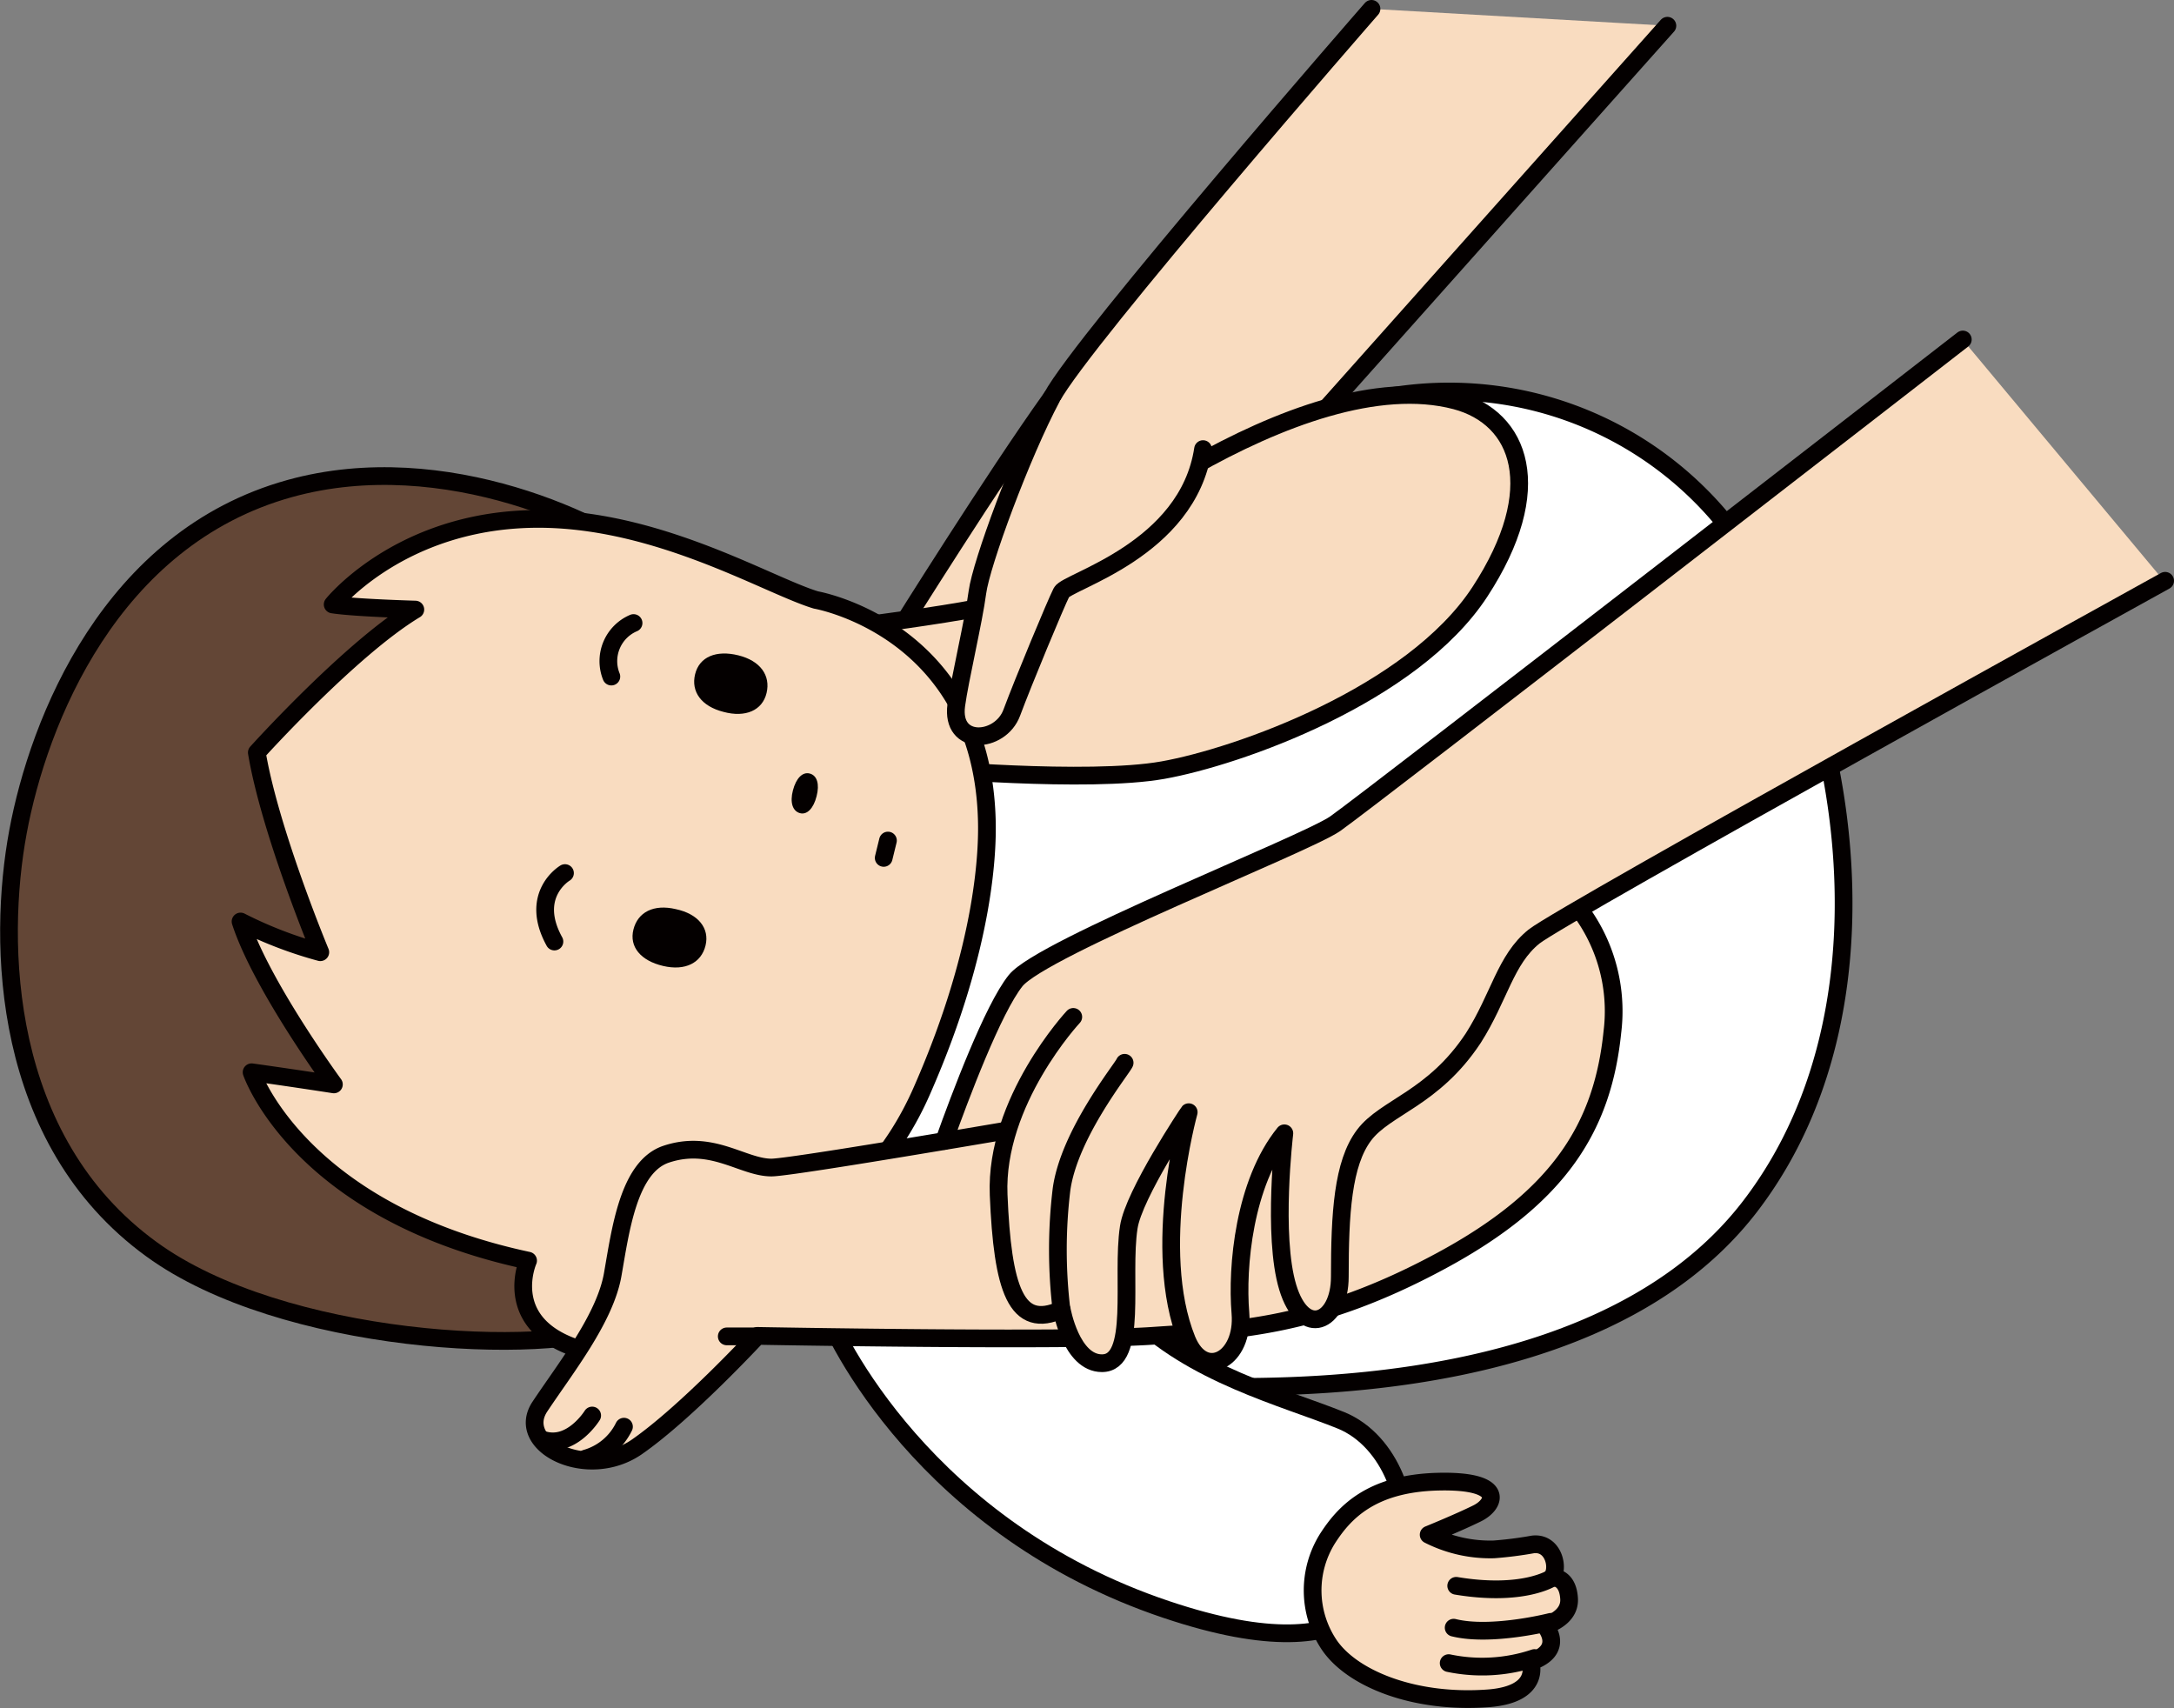 <svg xmlns="http://www.w3.org/2000/svg" viewBox="0 0 179.12 140.73">
  <rect x="0" y="0" width="179.12" height="140.73" fill="#808080" stroke="none"/>
  <defs/>
  <defs>
    <style>
      .cls-1{fill:#fff}.cls-1,.cls-3,.cls-4{stroke:#040000;stroke-linecap:round;stroke-linejoin:round;stroke-width:1.46px}.cls-2,.cls-4{fill:#f9dcc0}.cls-3{fill:none}.cls-6{fill:#040000}
    </style>
  </defs>
  <g id="レイヤー_2" data-name="レイヤー 2">
    <g id="layout">
      <path d="M112.05 33.19a29.29 29.29 0 0130.73 10.72c8.35 10.72 14.81 38 1.42 55.47S99.44 114 96.13 114.2l-29.56-9.57 2.62-44.28z" class="cls-1"/>
      <path d="M86.67 32.72c-4.73 6.6-12.59 19.18-12.59 19.18l12.4 6.36 16.9-18 34-38.14L113 .73S89.2 28 86.67 32.72z" class="cls-2"/>
      <path d="M113 .73S89.2 28 86.67 32.72c-4.73 6.6-12.59 19.18-12.59 19.18l12.4 6.36 16.9-18 34-38.14" class="cls-3"/>
      <path d="M119.93 33c5.35 1.42 7.56 7.25 2 15.76S102 62.35 95.81 63.45s-20-.15-20-.15L66.5 52.11s16.16-1.9 17-2.84C87 45.49 107.14 29.65 119.93 33z" class="cls-4"/>
      <path fill="#634636" stroke="#040000" stroke-linecap="round" stroke-linejoin="round" stroke-width="1.46" d="M12.48 102.92c-12.4-9-12.69-25.27-11-34.38s7.61-24.19 22.39-28.29c12.83-3.56 26.23 3 30.16 6.37l-2.82 62.54c-6.27 2.67-27.98 1.6-38.73-6.24z"/>
      <path d="M81.31 67.75C81 51.82 67.23 49.43 67.23 49.43c-4.18-1.26-13.94-7.29-24.51-6.63-10.23.63-15.31 7-15.31 7 1.8.28 6.81.42 6.81.42C28.9 53.42 21.16 62 21.16 62c1.09 6.51 5.23 16.45 5.23 16.45a34 34 0 01-6.57-2.53c1.7 5.25 7.69 13.42 7.69 13.42-3.74-.58-6.78-1-6.78-1s3.88 11.48 22.78 15.52c0 0-2.18 4.92 3.63 7.09s7.79-3.49 8.27-6c5.59-.29 15.81-4.13 20.59-15.19 5.29-12.06 5.35-20.05 5.31-22.01z" class="cls-4"/>
      <path d="M67.28 65.6c-.25 1-.79 1.56-1.38 1.39s-.83-.87-.57-1.87.79-1.55 1.39-1.39.82.87.56 1.87z" class="cls-6"/>
      <path d="M46.55 71.93s-3 1.77-.87 5.64M50.37 55.74a3.41 3.41 0 011.83-4.41" class="cls-3"/>
      <path d="M55.68 74.9c1.84.39 2.8 1.57 2.45 3s-1.67 2.11-3.5 1.68-2.8-1.57-2.44-3 1.66-2.11 3.49-1.68zM59.61 58.65c1.81.49 3.21-.12 3.55-1.56s-.51-2.65-2.33-3.1-3.21.12-3.56 1.56.52 2.64 2.34 3.1z" class="cls-6"/>
      <path d="M72.81 70.68l.35-1.43" class="cls-3"/>
      <path d="M67.92 107.71c.78 2.36 8.33 18.23 28.17 24.89 17.16 5.77 18.47-2.75 19.38-5.5s-.78-8.38-5-10.09c-4.65-1.88-12.32-3.8-17.3-8.9z" class="cls-1"/>
      <path d="M83.68 80.79c-2.52 3.15-6.62 15.29-6.62 15.29l14.14-2.45 8.12-14.15z" class="cls-2"/>
      <path d="M125.28 70.86A13.93 13.93 0 01132.85 85c-.79 7.73-4.25 13.57-14.18 18.91-10.25 5.52-16.87 5.68-23.8 6.15s-32.47 0-32.47 0-5.83 6.3-9.92 9.14-10.09-.16-8-3.31 5.36-7.25 6-10.87 1.29-8.89 4.41-9.93c3.78-1.26 6.3 1.1 8.67 1.1 2.07 0 30.73-5 30.73-5z" class="cls-4"/>
      <path d="M161.72 28S113 65.76 110 67.87c-2.51 1.73-24.15 10.21-26.32 12.92l4.73 3S82 90.72 82.26 98.44s1.42 11.19 5.2 9.45c0 0 .78 4.42 3.31 4.42 3 0 1.58-7.09 2.21-11.19.42-2.72 4.88-9.46 4.88-9.46s-3.15 11.35-.15 18.76c1.38 3.42 4.72 1.57 4.41-2.21s.31-10.72 3.62-14.81c0 0-.94 7.88.32 12.13s4.25 3.48 4.25-.31c0-5.21.32-9.3 2-11.67s5.68-3 9-8c2.19-3.33 2.68-6.47 5-8.36s52-29.31 52-29.31z" class="cls-2"/>
      <path d="M178.39 47.85s-49.64 27.42-52 29.31-2.86 5-5 8.36c-3.3 5-7.24 5.67-9 8s-2 6.46-2 11.67c0 3.79-3 5.12-4.29.87s-.28-12.69-.28-12.69c-3.31 4.09-3.94 11-3.62 14.81s-3 5.63-4.41 2.21c-3-7.41.15-18.76.15-18.76S93.4 98.4 93 101.12c-.63 4.1.79 11.19-2.21 11.19-2.53 0-3.31-4.42-3.31-4.42-3.78 1.74-4.88-1.73-5.2-9.45s6.15-14.66 6.15-14.66M83.68 80.79c2.17-2.71 23.81-11.19 26.32-12.92 3-2.11 51.72-39.9 51.72-39.9M83.68 80.79c-1.87 2.33-4.6 9.6-5.89 13.21" class="cls-3"/>
      <path d="M92.66 87.56c-.16.44-4.57 5.84-5.2 10.44a41.3 41.3 0 000 9.92M62.4 110.1h-2.52" class="cls-3"/>
      <path d="M109.35 126.8c1.35-2.12 3.56-4.59 9.12-4.73s4.78 1.85 3.24 2.61-4 1.76-4 1.76a11.22 11.22 0 005.37 1.21 31.68 31.68 0 003.22-.41c1.72-.2 2.18 2 1.56 2.72 0 0 1.31-.15 1.42 1.75.1 1.68-2 2.21-2 2.21s1.78 2-1.19 3c0 0 1 2.66-3.47 3-6.25.46-11.35-1.71-13.16-4.49a8.05 8.05 0 01-.11-8.63z" class="cls-4"/>
      <path d="M127.87 130s-2.37 1.57-7.89.65M127.77 133.62s-4.9 1.25-8 .48M126.43 136.6a13.5 13.5 0 01-7.07.42M48.79 116.62s-1.7 2.75-4.06 2M51.41 117.54a5 5 0 01-3.14 2.62" class="cls-3"/>
      <path d="M86.67 32.72c-2.52 4.73-5.83 13.71-6.14 16.08s-1.46 7.2-1.74 9.29c-.47 3.47 3.63 3.16 4.57.63s3.63-9 4.1-9.92 10.4-3.47 11.66-11.8z" class="cls-2"/>
      <path d="M86.67 32.72c-2.52 4.73-5.83 13.71-6.14 16.08s-1.46 7.2-1.74 9.29c-.47 3.47 3.63 3.16 4.57.63s3.63-9 4.1-9.92 10.4-3.47 11.66-11.8" class="cls-3"/>
    </g>
  </g>
</svg>
